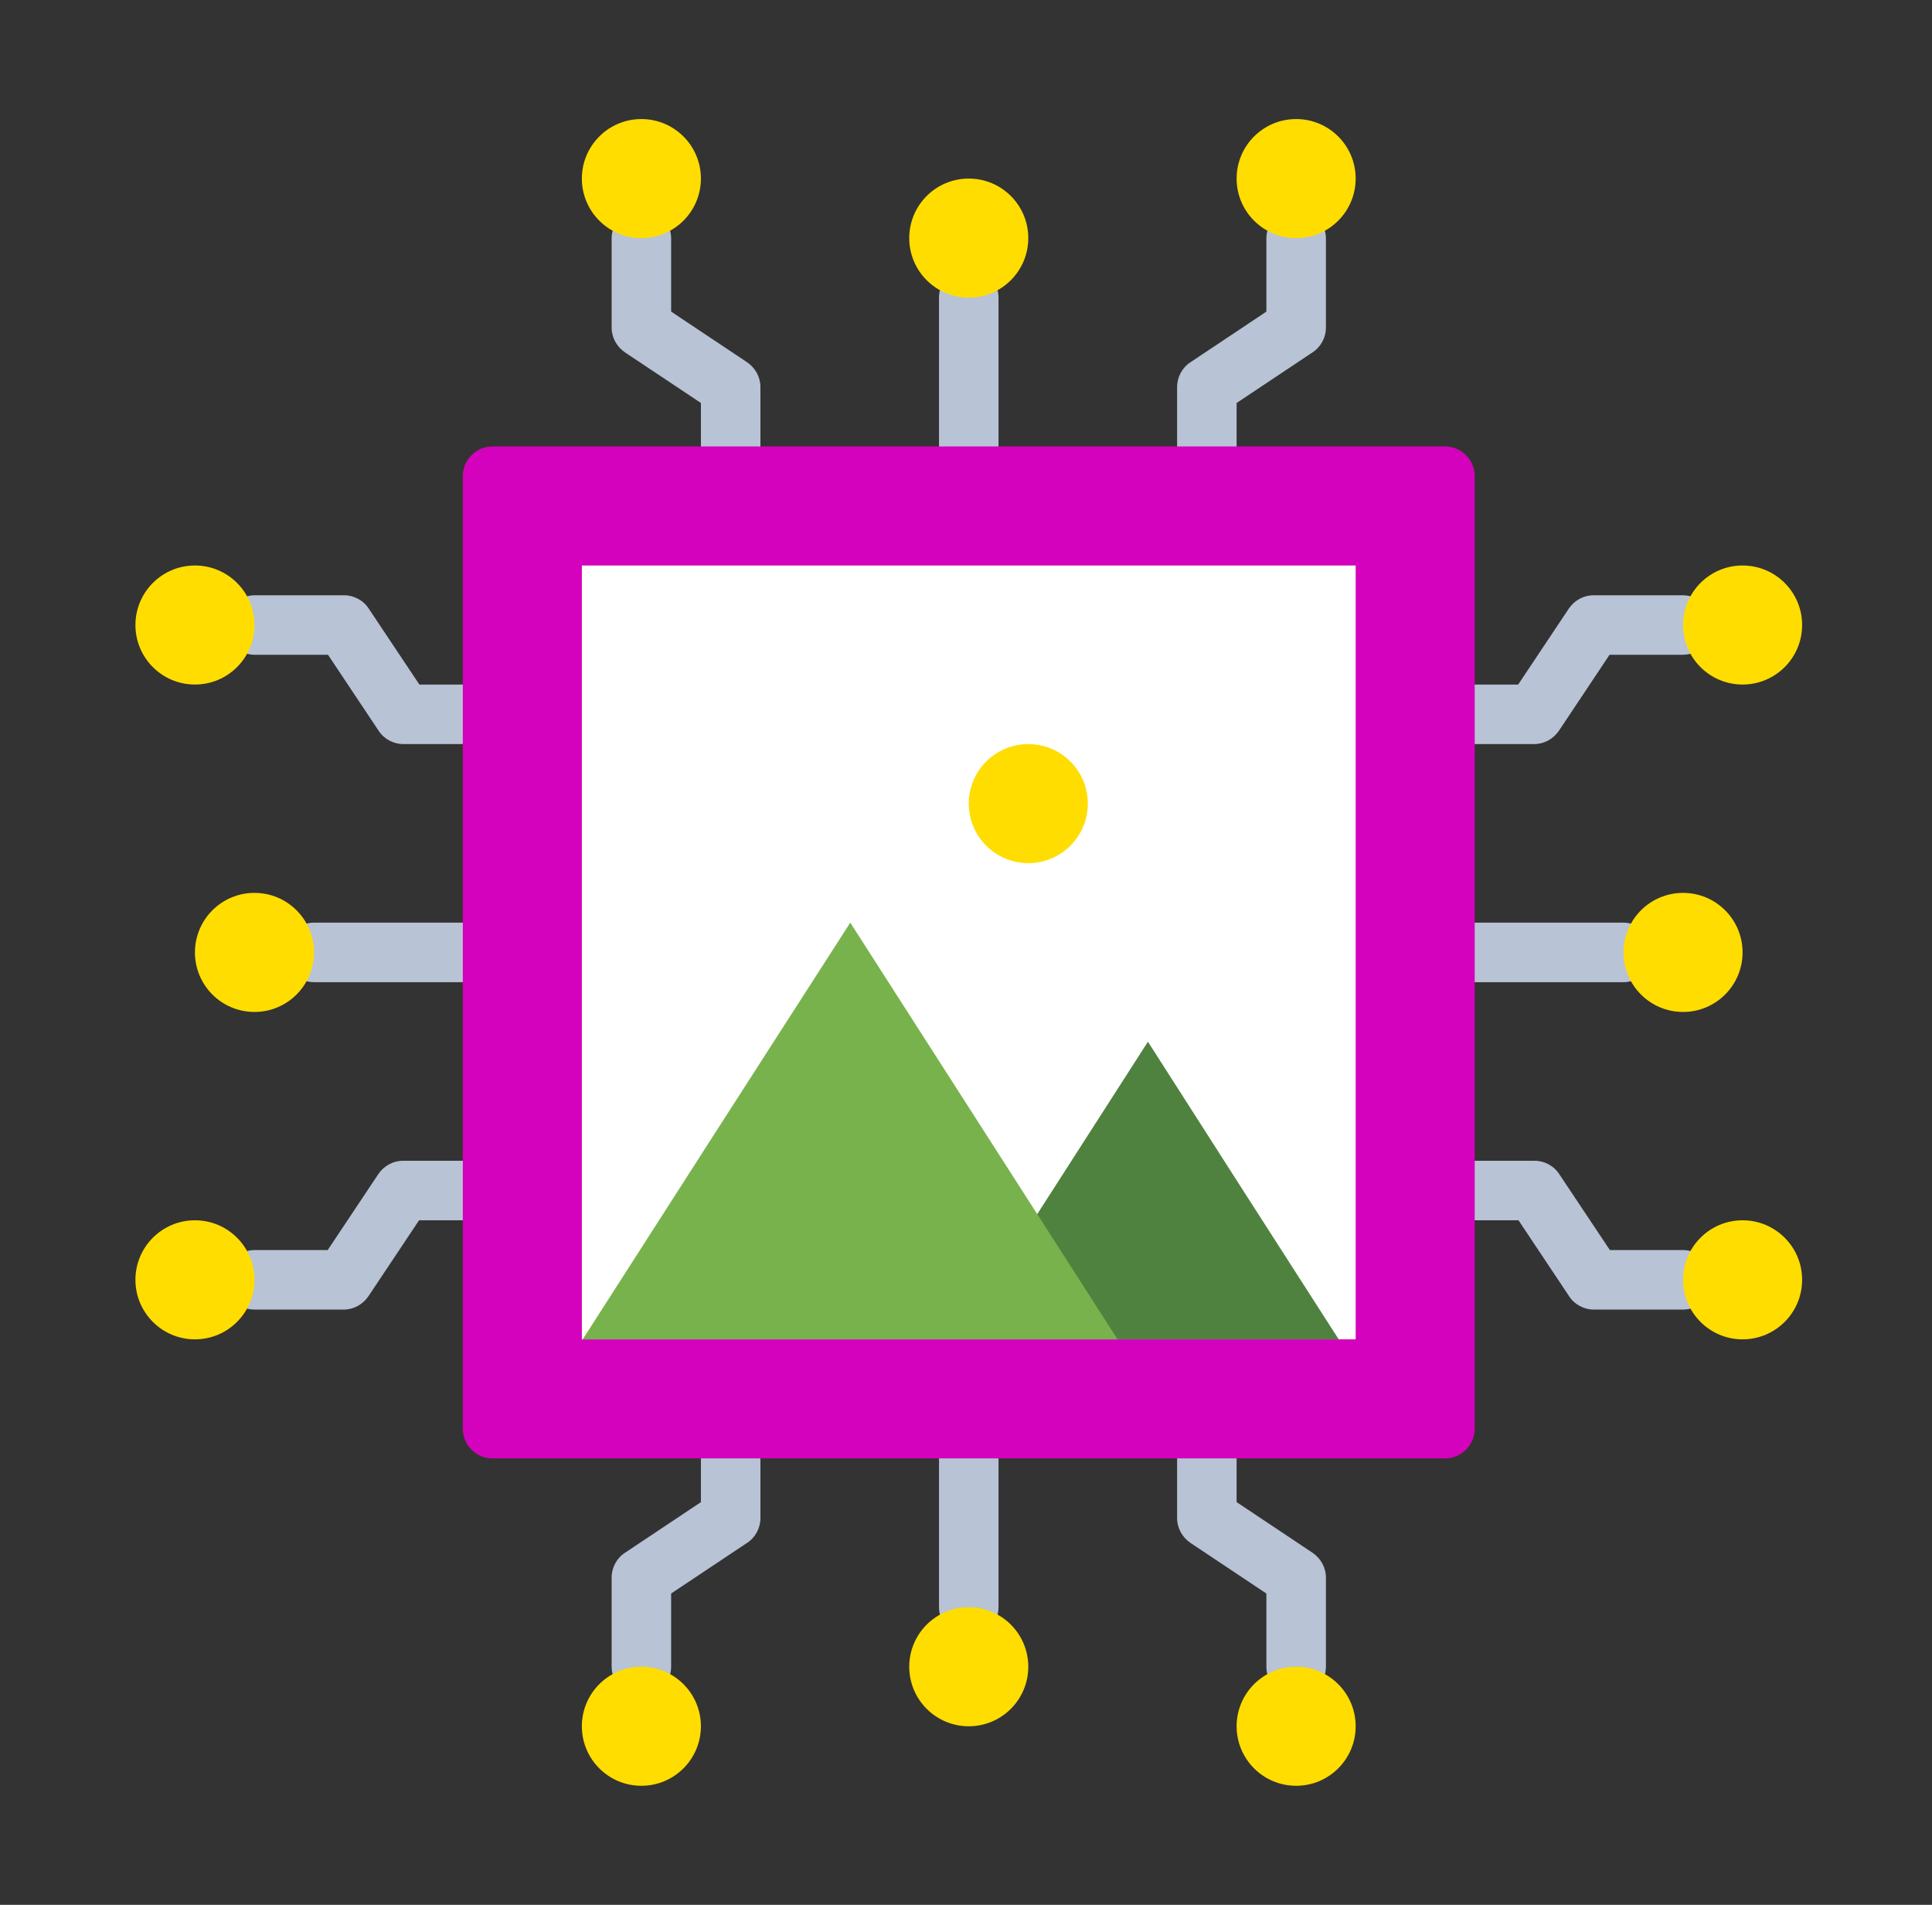 <svg width="71" height="70" viewBox="0 0 71 70" fill="none" xmlns="http://www.w3.org/2000/svg">
<rect x="0" y="0" width="71" height="70" fill="#333333" stroke="none"/>
<path d="M35.602 60.156C35 60.156 34.508 59.664 34.508 59.062V53.594C34.508 52.992 35 52.5 35.602 52.5C36.203 52.5 36.695 52.992 36.695 53.594V59.062C36.695 59.664 36.203 60.156 35.602 60.156Z" fill="#B8C3D5"/>
<path d="M23.57 62.344C22.969 62.344 22.477 61.851 22.477 61.25V57.969C22.477 57.608 22.663 57.258 22.969 57.061L25.758 55.201V53.605C25.758 53.003 26.25 52.511 26.852 52.511C27.453 52.511 27.945 53.003 27.945 53.605V55.792C27.945 56.153 27.759 56.503 27.453 56.7L24.664 58.559V61.25C24.664 61.851 24.172 62.344 23.57 62.344Z" fill="#B8C3D5"/>
<path d="M47.633 62.344C47.031 62.344 46.539 61.851 46.539 61.25V58.559L43.75 56.7C43.444 56.492 43.258 56.153 43.258 55.792V53.605C43.258 53.003 43.75 52.511 44.352 52.511C44.953 52.511 45.445 53.003 45.445 53.605V55.201L48.234 57.061C48.541 57.269 48.727 57.608 48.727 57.969V61.25C48.727 61.851 48.234 62.344 47.633 62.344Z" fill="#B8C3D5"/>
<path d="M17.008 36.094H11.539C10.938 36.094 10.445 35.602 10.445 35C10.445 34.398 10.938 33.906 11.539 33.906H17.008C17.609 33.906 18.102 34.398 18.102 35C18.102 35.602 17.609 36.094 17.008 36.094Z" fill="#B8C3D5"/>
<path d="M17.009 27.344H14.821C14.46 27.344 14.11 27.158 13.913 26.852L12.054 24.062H9.363C8.762 24.062 8.27 23.57 8.27 22.969C8.27 22.367 8.762 21.875 9.363 21.875H12.645C13.005 21.875 13.355 22.061 13.552 22.367L15.412 25.156H17.009C17.61 25.156 18.102 25.648 18.102 26.25C18.102 26.852 17.61 27.344 17.009 27.344Z" fill="#B8C3D5"/>
<path d="M12.633 48.125H9.352C8.75 48.125 8.258 47.633 8.258 47.031C8.258 46.43 8.75 45.938 9.352 45.938H12.042L13.902 43.148C14.109 42.842 14.448 42.656 14.809 42.656H16.997C17.598 42.656 18.091 43.148 18.091 43.75C18.091 44.352 17.598 44.844 16.997 44.844H15.4L13.541 47.633C13.333 47.939 12.994 48.125 12.633 48.125Z" fill="#B8C3D5"/>
<path d="M59.664 36.094H54.195C53.594 36.094 53.102 35.602 53.102 35C53.102 34.398 53.594 33.906 54.195 33.906H59.664C60.266 33.906 60.758 34.398 60.758 35C60.758 35.602 60.266 36.094 59.664 36.094Z" fill="#B8C3D5"/>
<path d="M61.852 48.125H58.571C58.21 48.125 57.86 47.939 57.663 47.633L55.804 44.844H54.207C53.605 44.844 53.113 44.352 53.113 43.75C53.113 43.148 53.605 42.656 54.207 42.656H56.395C56.755 42.656 57.105 42.842 57.302 43.148L59.162 45.938H61.852C62.454 45.938 62.946 46.43 62.946 47.031C62.946 47.633 62.454 48.125 61.852 48.125Z" fill="#B8C3D5"/>
<path d="M56.383 27.344H54.195C53.594 27.344 53.102 26.852 53.102 26.25C53.102 25.648 53.594 25.156 54.195 25.156H55.792L57.652 22.367C57.859 22.061 58.198 21.875 58.559 21.875H61.841C62.442 21.875 62.934 22.367 62.934 22.969C62.934 23.57 62.442 24.062 61.841 24.062H59.15L57.291 26.852C57.083 27.158 56.744 27.344 56.383 27.344Z" fill="#B8C3D5"/>
<path d="M35.602 17.5C35 17.5 34.508 17.008 34.508 16.406V10.938C34.508 10.336 35 9.844 35.602 9.844C36.203 9.844 36.695 10.336 36.695 10.938V16.406C36.695 17.008 36.203 17.5 35.602 17.5Z" fill="#B8C3D5"/>
<path d="M26.852 17.5C26.25 17.5 25.758 17.008 25.758 16.406V14.809L22.969 12.95C22.663 12.742 22.477 12.403 22.477 12.042V8.761C22.477 8.159 22.969 7.667 23.57 7.667C24.172 7.667 24.664 8.159 24.664 8.761V11.451L27.453 13.311C27.759 13.519 27.945 13.858 27.945 14.219V16.406C27.945 17.008 27.453 17.5 26.852 17.5Z" fill="#B8C3D5"/>
<path d="M44.352 17.5C43.75 17.5 43.258 17.008 43.258 16.406V14.219C43.258 13.858 43.444 13.508 43.75 13.311L46.539 11.451V8.761C46.539 8.159 47.031 7.667 47.633 7.667C48.234 7.667 48.727 8.159 48.727 8.761V12.042C48.727 12.403 48.541 12.753 48.234 12.95L45.445 14.809V16.406C45.445 17.008 44.953 17.5 44.352 17.5Z" fill="#B8C3D5"/>
<path d="M54.195 52.5V17.5C54.195 16.896 53.706 16.406 53.102 16.406H18.102C17.497 16.406 17.008 16.896 17.008 17.5V52.5C17.008 53.104 17.497 53.594 18.102 53.594H53.102C53.706 53.594 54.195 53.104 54.195 52.5Z" fill="#D402BC"/>
<path d="M21.383 20.781H49.82V49.219H21.383V20.781Z" fill="white"/>
<path d="M35.602 10.938C36.81 10.938 37.789 9.958 37.789 8.75C37.789 7.542 36.81 6.562 35.602 6.562C34.393 6.562 33.414 7.542 33.414 8.75C33.414 9.958 34.393 10.938 35.602 10.938Z" fill="#FFDD00"/>
<path d="M23.57 8.75C24.778 8.75 25.758 7.771 25.758 6.562C25.758 5.354 24.778 4.375 23.57 4.375C22.362 4.375 21.383 5.354 21.383 6.562C21.383 7.771 22.362 8.75 23.57 8.75Z" fill="#FFDD00"/>
<path d="M37.789 31.719C38.997 31.719 39.977 30.739 39.977 29.531C39.977 28.323 38.997 27.344 37.789 27.344C36.581 27.344 35.602 28.323 35.602 29.531C35.602 30.739 36.581 31.719 37.789 31.719Z" fill="#FFDD00"/>
<path d="M47.633 8.75C48.841 8.75 49.82 7.771 49.82 6.562C49.82 5.354 48.841 4.375 47.633 4.375C46.425 4.375 45.445 5.354 45.445 6.562C45.445 7.771 46.425 8.75 47.633 8.75Z" fill="#FFDD00"/>
<path d="M35.602 63.438C36.81 63.438 37.789 62.458 37.789 61.25C37.789 60.042 36.81 59.062 35.602 59.062C34.393 59.062 33.414 60.042 33.414 61.25C33.414 62.458 34.393 63.438 35.602 63.438Z" fill="#FFDD00"/>
<path d="M23.57 65.625C24.778 65.625 25.758 64.646 25.758 63.438C25.758 62.229 24.778 61.25 23.57 61.25C22.362 61.25 21.383 62.229 21.383 63.438C21.383 64.646 22.362 65.625 23.57 65.625Z" fill="#FFDD00"/>
<path d="M47.633 65.625C48.841 65.625 49.82 64.646 49.82 63.438C49.82 62.229 48.841 61.25 47.633 61.25C46.425 61.25 45.445 62.229 45.445 63.438C45.445 64.646 46.425 65.625 47.633 65.625Z" fill="#FFDD00"/>
<path d="M9.352 37.188C10.56 37.188 11.539 36.208 11.539 35C11.539 33.792 10.56 32.812 9.352 32.812C8.143 32.812 7.164 33.792 7.164 35C7.164 36.208 8.143 37.188 9.352 37.188Z" fill="#FFDD00"/>
<path d="M7.164 25.156C8.372 25.156 9.352 24.177 9.352 22.969C9.352 21.761 8.372 20.781 7.164 20.781C5.956 20.781 4.977 21.761 4.977 22.969C4.977 24.177 5.956 25.156 7.164 25.156Z" fill="#FFDD00"/>
<path d="M7.164 49.219C8.372 49.219 9.352 48.239 9.352 47.031C9.352 45.823 8.372 44.844 7.164 44.844C5.956 44.844 4.977 45.823 4.977 47.031C4.977 48.239 5.956 49.219 7.164 49.219Z" fill="#FFDD00"/>
<path d="M61.852 37.188C63.06 37.188 64.039 36.208 64.039 35C64.039 33.792 63.06 32.812 61.852 32.812C60.643 32.812 59.664 33.792 59.664 35C59.664 36.208 60.643 37.188 61.852 37.188Z" fill="#FFDD00"/>
<path d="M64.039 49.219C65.247 49.219 66.227 48.239 66.227 47.031C66.227 45.823 65.247 44.844 64.039 44.844C62.831 44.844 61.852 45.823 61.852 47.031C61.852 48.239 62.831 49.219 64.039 49.219Z" fill="#FFDD00"/>
<path d="M64.039 25.156C65.247 25.156 66.227 24.177 66.227 22.969C66.227 21.761 65.247 20.781 64.039 20.781C62.831 20.781 61.852 21.761 61.852 22.969C61.852 24.177 62.831 25.156 64.039 25.156Z" fill="#FFDD00"/>
<path d="M42.186 49.219H35.164L38.675 43.75L42.186 38.281L45.686 43.75L49.197 49.219H42.186Z" fill="#50823F"/>
<path d="M31.247 49.219H21.414L26.325 41.562L31.247 33.906L36.158 41.562L41.069 49.219H31.247Z" fill="#78B24C"/>
</svg>
